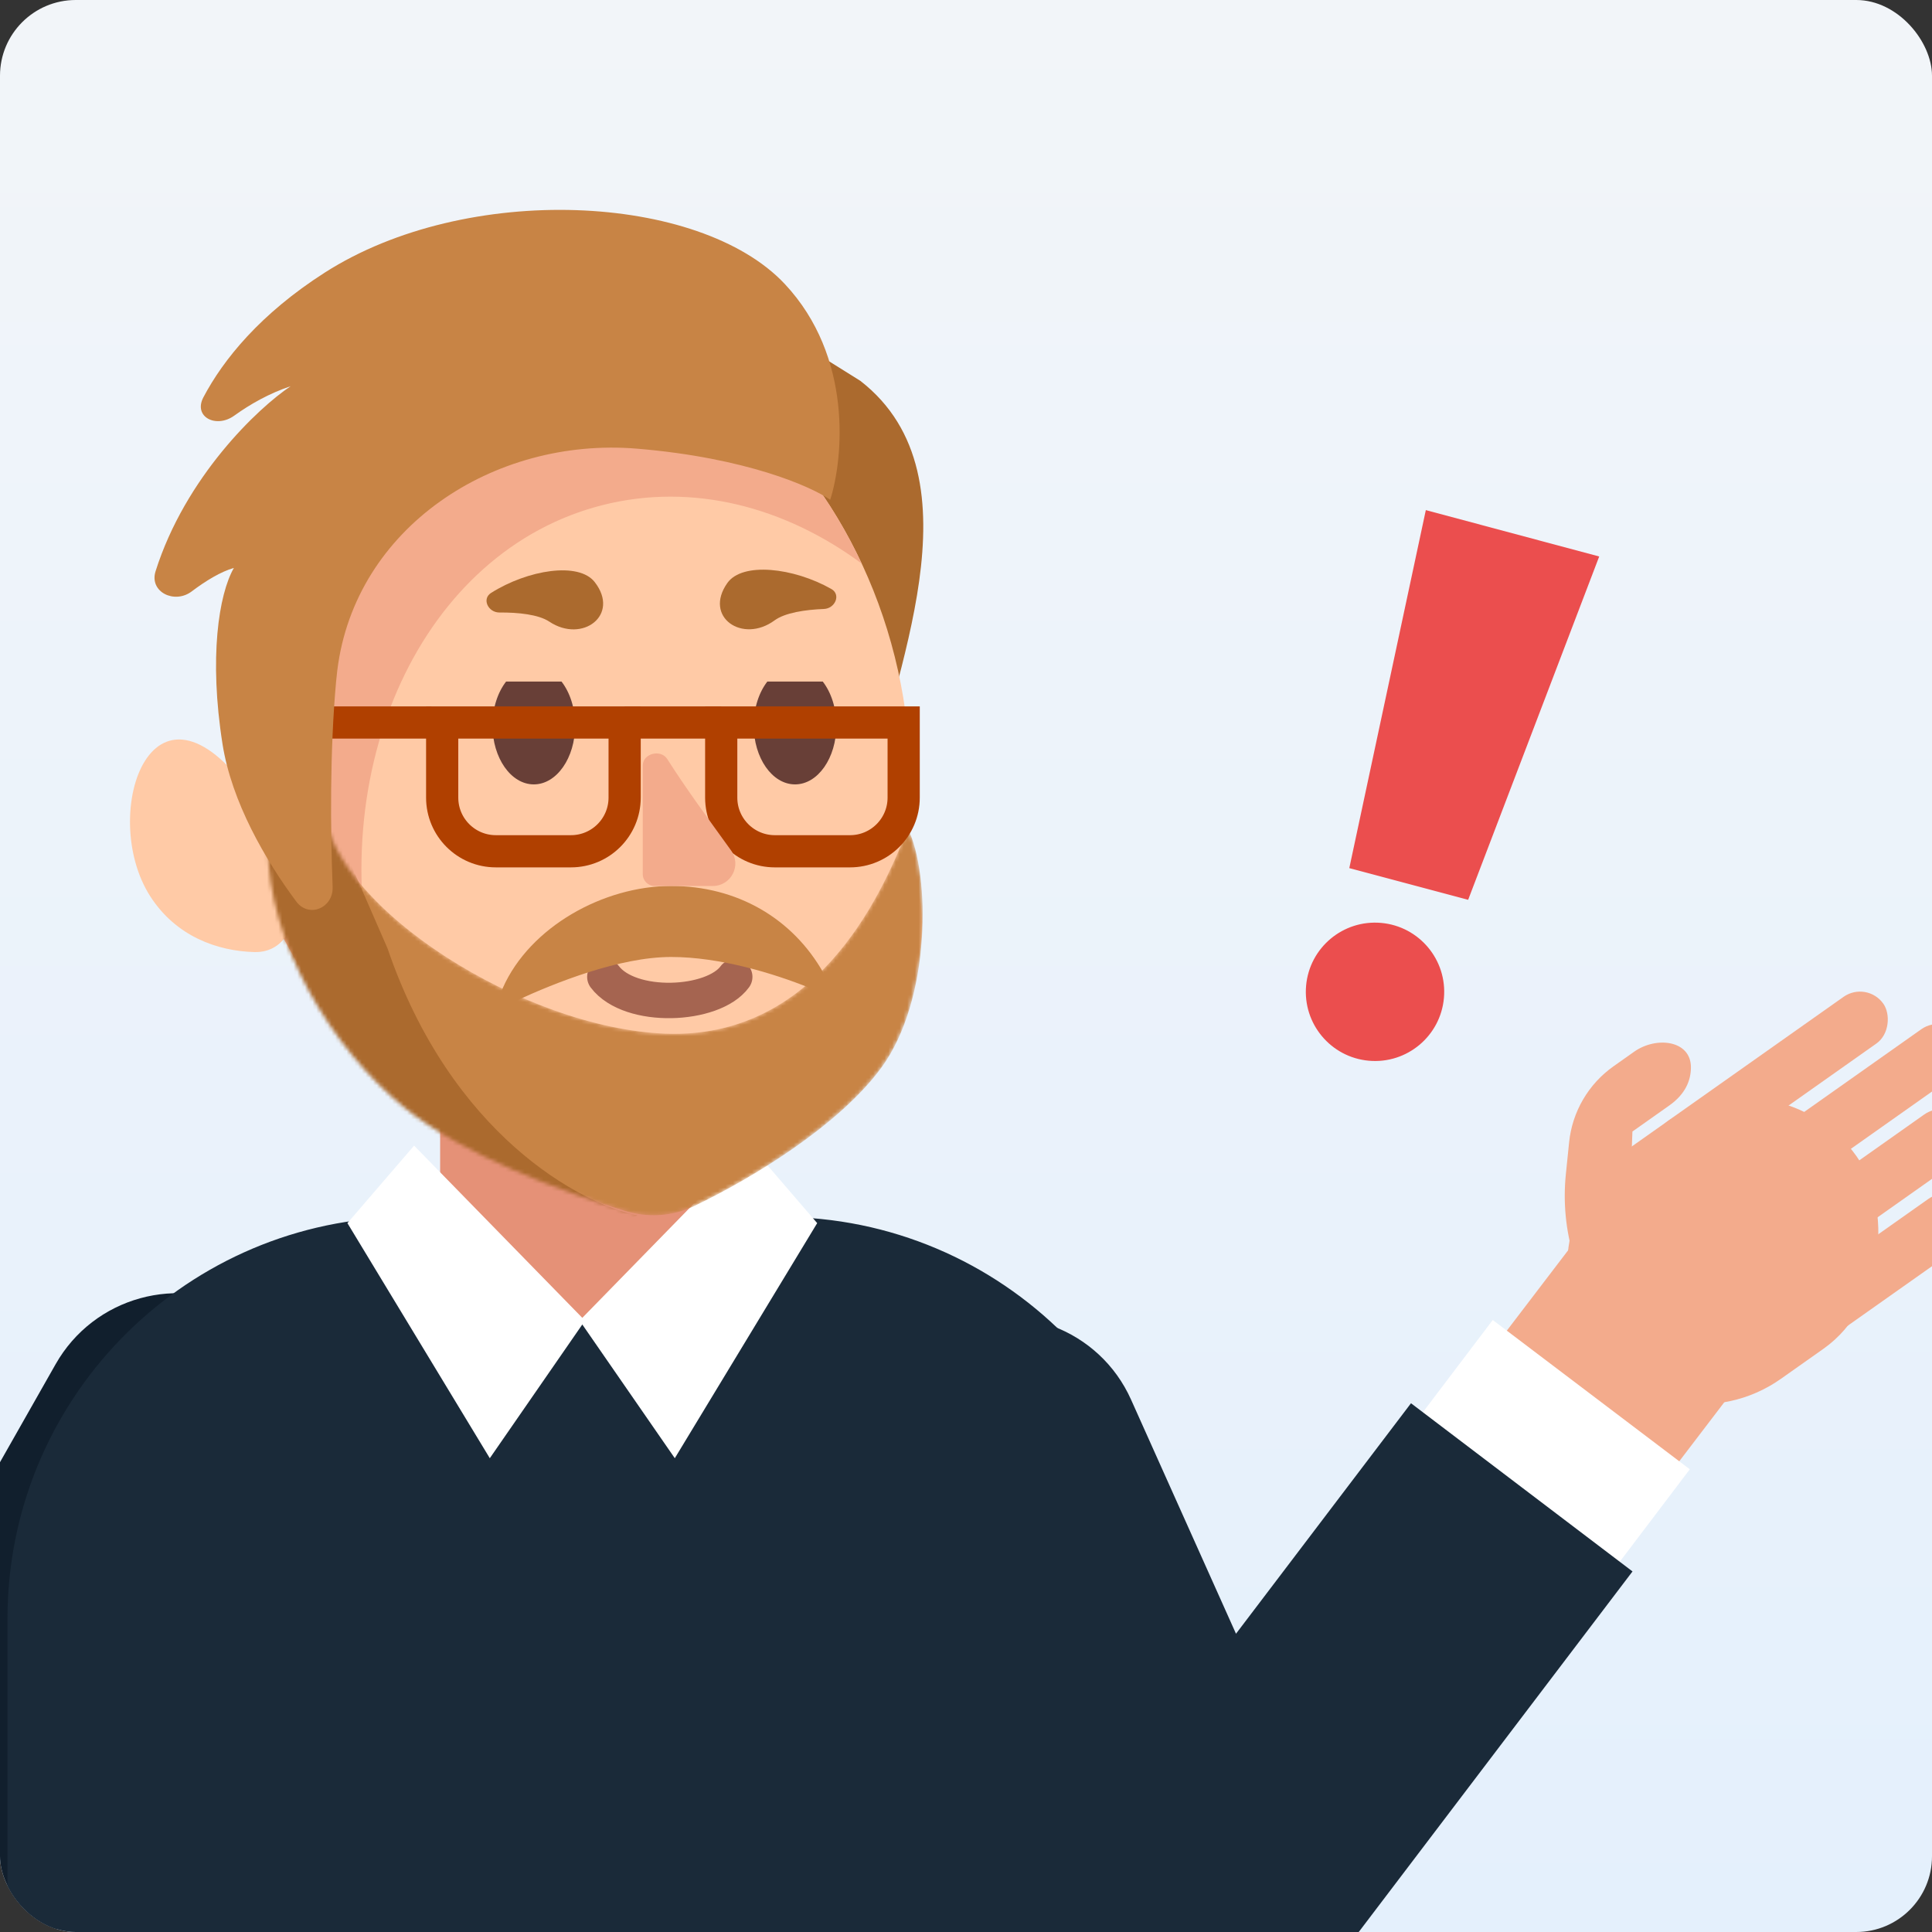 <svg width="510" height="510" viewBox="0 0 510 510" fill="none" xmlns="http://www.w3.org/2000/svg">
<rect x="0" y="0" width="510" height="510" fill="#333333" stroke="none"/>
<g clip-path="url(#clip0_1030_3256)">
<rect width="510" height="510" rx="20" fill="url(#paint0_linear_1030_3256)"/>
<g clip-path="url(#clip1_1030_3256)">
<path d="M78.993 396.592C89.071 378.836 82.846 356.273 65.09 346.195C47.334 336.117 24.771 342.341 14.693 360.097L46.843 378.345L78.993 396.592ZM-38.813 529.262L-6.663 547.51L78.993 396.592L46.843 378.345L14.693 360.097L-70.963 511.015L-38.813 529.262Z" fill="#111F2D"/>
<path d="M295.389 485.43C285.824 497.967 288.233 515.884 300.769 525.449C313.306 535.014 331.222 532.606 340.788 520.069L318.089 502.75L295.389 485.43ZM318.089 502.75L340.788 520.069L460.506 363.164L437.807 345.844L415.108 328.525L295.389 485.43L318.089 502.75Z" fill="#F3AB8C"/>
<path d="M292.077 483.045C281.195 497.41 284.018 517.877 298.383 528.759C312.747 539.642 333.214 536.819 344.097 522.454L318.087 502.75L292.077 483.045ZM318.087 502.75L344.097 522.454L446.068 387.853L420.058 368.148L394.049 348.444L292.077 483.045L318.087 502.75Z" fill="white"/>
<path d="M298.561 369.447C290.267 350.946 268.547 342.672 250.046 350.965C231.546 359.259 223.272 380.979 231.565 399.48L265.063 384.463L298.561 369.447ZM318.088 502.749L284.59 517.766C289.892 529.592 301.036 537.746 313.912 539.221C326.789 540.695 339.488 535.27 347.325 524.948L318.088 502.749ZM265.063 384.463L231.565 399.48L284.59 517.766L318.088 502.749L351.586 487.733L298.561 369.447L265.063 384.463ZM318.088 502.749L347.325 524.948L430.942 414.82L401.704 392.621L372.467 370.422L288.851 480.55L318.088 502.749Z" fill="#1A2A39"/>
<path d="M205.918 321.24C264.488 321.24 311.968 368.72 311.968 427.29V517.026H1.976V427.29C1.976 369.955 47.476 323.248 104.337 321.305C112.085 338.12 129.085 349.792 148.813 349.792C168.566 349.792 185.584 338.09 193.318 321.24H205.918Z" fill="#1A2A39"/>
<path d="M116.184 327.411C115.469 328.798 115.089 330.252 115.089 331.751C115.089 341.334 130.625 349.102 149.791 349.102C167.791 349.102 182.59 342.25 184.323 333.477H185.524V272.295H116.184V327.411Z" fill="#E59177"/>
<path d="M153.002 348.606L198.113 302.414L215.717 322.871L178.132 384.933L153.002 348.606Z" fill="white"/>
<path d="M154.424 348.606L109.314 302.415L91.71 322.872L129.295 384.934L154.424 348.606Z" fill="white"/>
<path d="M230.056 208.666C234.627 179.711 260.036 126.143 227.119 100.541L203.132 85.549L170.622 117.23L230.056 208.666Z" fill="#AB6A2E"/>
<ellipse cx="89.279" cy="110.737" rx="89.279" ry="110.737" transform="matrix(-0.97 0.243 0.243 0.97 209.275 65.903)" fill="#FFCAA6"/>
<ellipse cx="70.575" cy="54.256" rx="70.575" ry="54.256" transform="matrix(-0.97 0.243 0.243 0.97 228.924 180.884)" fill="#FFCAA6"/>
<path d="M227.468 148.769C206.532 103.859 163.514 77.35 122.666 87.569C74.833 99.535 48.088 157.331 62.93 216.661C70.457 246.753 87.238 271.459 108.188 286.941C104.609 279.261 101.672 271.045 99.505 262.381C84.663 203.051 111.409 145.253 159.242 133.287C182.815 127.39 207.111 133.725 227.468 148.769Z" fill="#F3AB8C"/>
<path d="M133.6 179.909C131.391 182.761 130.001 186.886 130.001 191.475C130.002 200.082 134.886 207.059 140.911 207.059C146.936 207.059 151.821 200.082 151.821 191.475C151.821 186.886 150.432 182.761 148.222 179.909H133.6Z" fill="#683F37"/>
<path d="M202.562 179.909C200.353 182.761 198.964 186.887 198.964 191.476C198.964 200.083 203.848 207.06 209.873 207.06C215.898 207.059 220.782 200.083 220.782 191.476C220.782 186.887 219.393 182.761 217.184 179.909H202.562Z" fill="#683F37"/>
<path d="M39.663 236.605C25.673 214.842 40.55 171.277 67.847 211.889C67.981 212.087 68.099 212.313 68.182 212.537L76.546 234.841C79.47 242.638 75.546 251.524 67.221 251.323C57.419 251.086 46.47 247.194 39.663 236.605Z" fill="#FFCAA6"/>
<path d="M192 153.9C195.964 148.286 209.465 149.818 219.452 155.474C222.057 156.949 220.465 160.642 217.474 160.755C212.589 160.939 207.221 161.738 204.455 163.773C196.034 169.968 185.644 162.903 192 153.9Z" fill="#AB6A2E"/>
<path d="M156.994 153.661C152.774 148.236 139.358 150.393 129.645 156.506C127.111 158.1 128.872 161.715 131.866 161.689C136.753 161.647 142.153 162.196 145.01 164.1C153.709 169.899 163.76 162.359 156.994 153.661Z" fill="#AB6A2E"/>
<path d="M159.666 257.866C166.333 266.66 188.238 265.683 193.952 257.866" stroke="#A56450" stroke-width="9.351" stroke-linecap="round" stroke-linejoin="round"/>
<mask id="mask0_1030_3256" style="mask-type:alpha" maskUnits="userSpaceOnUse" x="70" y="214" width="174" height="107">
<path d="M175.675 272.857C138.222 271.416 88.721 239.874 85.722 214.388L70.73 223.383C70.73 248.869 87.521 276.755 106.711 292.346C122.299 305.011 148.503 314.577 164.756 319.597C170.845 321.477 177.405 321.16 183.155 318.411C199.306 310.688 221.692 296.787 232.644 281.852C245.837 263.862 245.62 230.688 239.623 218.695C232.127 238.184 214.654 274.356 175.675 272.857Z" fill="#C88445"/>
</mask>
<g mask="url(#mask0_1030_3256)">
<path d="M175.675 272.857C138.222 271.416 88.721 239.874 85.722 214.388L70.73 223.383C70.73 248.869 87.521 276.755 106.711 292.346C122.299 305.011 148.503 314.577 164.756 319.597C170.845 321.477 177.405 321.16 183.155 318.411C199.306 310.688 221.692 296.787 232.644 281.852C245.837 263.862 245.62 230.688 239.623 218.695C232.127 238.184 214.654 274.356 175.675 272.857Z" fill="#C88445"/>
<path d="M168.27 320.831C153.277 317.833 119.096 299.542 102.304 250.368L76.818 191.899C67.323 201.894 48.033 226.681 46.834 245.871C45.334 269.858 61.826 301.341 103.804 316.333C137.386 328.327 160.773 324.329 168.27 320.831Z" fill="#AB6A2E"/>
</g>
<path d="M177.172 233.878C194.535 233.878 209.235 242.374 217.414 256.903C218.753 259.283 216.174 261.76 213.64 260.742C204.336 257.003 190.112 252.618 177.172 252.618C163.492 252.618 146.419 259.478 136.448 264.086C134.142 265.151 131.693 263.132 132.722 260.81C139.887 244.634 159.337 233.878 177.172 233.878Z" fill="#C88445"/>
<path d="M190.383 190.717H238.547V210.55C238.547 218.373 232.205 224.716 224.381 224.716H204.549C196.725 224.716 190.383 218.373 190.383 210.55V190.717Z" stroke="#B04000" stroke-width="8.5"/>
<path d="M192.984 224.498C186.746 215.839 180.898 207.884 176.144 200.373C174.438 197.677 169.677 198.888 169.677 202.078V230.762C169.677 232.483 171.072 233.879 172.794 233.879H188.147C192.998 233.879 195.82 228.434 192.984 224.498Z" fill="#F3AB8C"/>
<path d="M116.725 190.717H164.889V210.549C164.889 218.373 158.547 224.715 150.723 224.715H130.891C123.067 224.715 116.725 218.373 116.725 210.549V190.717Z" stroke="#B04000" stroke-width="8.5"/>
<path d="M164.887 190.717H190.386" stroke="#B04000" stroke-width="8.5"/>
<path d="M74.227 190.717H113.892" stroke="#B04000" stroke-width="8.5"/>
<path d="M207.159 74.962C225.15 94.152 222.651 120.938 219.153 131.932C214.155 128.434 196.964 120.838 168.18 118.439C130.326 115.284 93.692 139.263 89.037 176.962C88.917 177.936 88.811 178.918 88.722 179.906C87.061 198.17 87.221 218.923 87.807 234.113C88.023 239.685 81.524 242.44 78.195 237.966C70.049 227.017 61.158 211.73 58.737 196.398C55.139 173.61 57.738 156.919 61.736 149.922C58.266 150.914 54.336 153.305 50.601 156.122C46.043 159.559 39.343 156.246 41.064 150.803C48.947 125.869 68.103 107.698 76.728 101.948C71.118 103.818 66.085 106.66 61.824 109.728C57.066 113.154 50.957 110.069 53.689 104.882C58.967 94.862 68.736 82.836 85.723 71.964C123.203 47.976 184.671 50.975 207.159 74.962Z" fill="#C88445"/>
<rect width="86.603" height="72.796" rx="36.398" transform="matrix(-0.817 0.577 0.577 0.817 469.118 275.543)" fill="#F3AB8C"/>
<rect width="71.681" height="15.061" rx="7.531" transform="matrix(-0.817 0.577 0.577 0.817 492.805 258.797)" fill="#F3AB8C"/>
<rect width="74.701" height="15.061" rx="7.531" transform="matrix(-0.817 0.577 0.577 0.817 513.312 267.357)" fill="#F3AB8C"/>
<rect width="62.362" height="15.061" rx="7.531" transform="matrix(-0.817 0.577 0.577 0.817 514.101 289.853)" fill="#F3AB8C"/>
<rect width="54.159" height="15.061" rx="7.531" transform="matrix(-0.817 0.577 0.577 0.817 515.194 312.136)" fill="#F3AB8C"/>
<path d="M415.458 331.904L417.948 340.142L419.987 344.174C423.223 350.574 431.109 353.609 436.009 348.373C439.357 344.797 442.008 339.975 441.98 333.914C441.924 321.658 434.247 314.276 430.416 312.117L430.92 298.696L440.657 291.814C444.897 288.817 446.365 285.21 446.362 281.736C446.355 274.586 437.222 273.493 431.383 277.62L425.927 281.476C419.304 286.157 415.03 293.475 414.207 301.543L413.347 309.965C412.594 317.346 413.311 324.803 415.458 331.904Z" fill="#F3AB8C"/>
<path d="M364.597 243.625C354.55 242.726 345.678 250.142 344.779 260.189C343.88 270.236 351.296 279.108 361.342 280.007C371.389 280.906 380.263 273.491 381.162 263.444C382.06 253.397 374.644 244.523 364.597 243.625ZM356.182 229.162L387.555 237.528L422.149 146.9L376.383 134.656L356.182 229.162Z" fill="#EB4E4E"/>
</g>
</g>
<defs>
<linearGradient id="paint0_linear_1030_3256" x1="255" y1="0" x2="255" y2="510" gradientUnits="userSpaceOnUse">
<stop stop-color="#F2F5F9"/>
<stop offset="1" stop-color="#E4F0FC"/>
</linearGradient>
<clipPath id="clip0_1030_3256">
<rect width="510" height="510" rx="20" fill="white"/>
</clipPath>
<clipPath id="clip1_1030_3256">
<rect width="816.734" height="535.5" rx="19.263" transform="matrix(-1 0 0 1 644.628 -25.5)" fill="white"/>
</clipPath>
</defs>
</svg>

